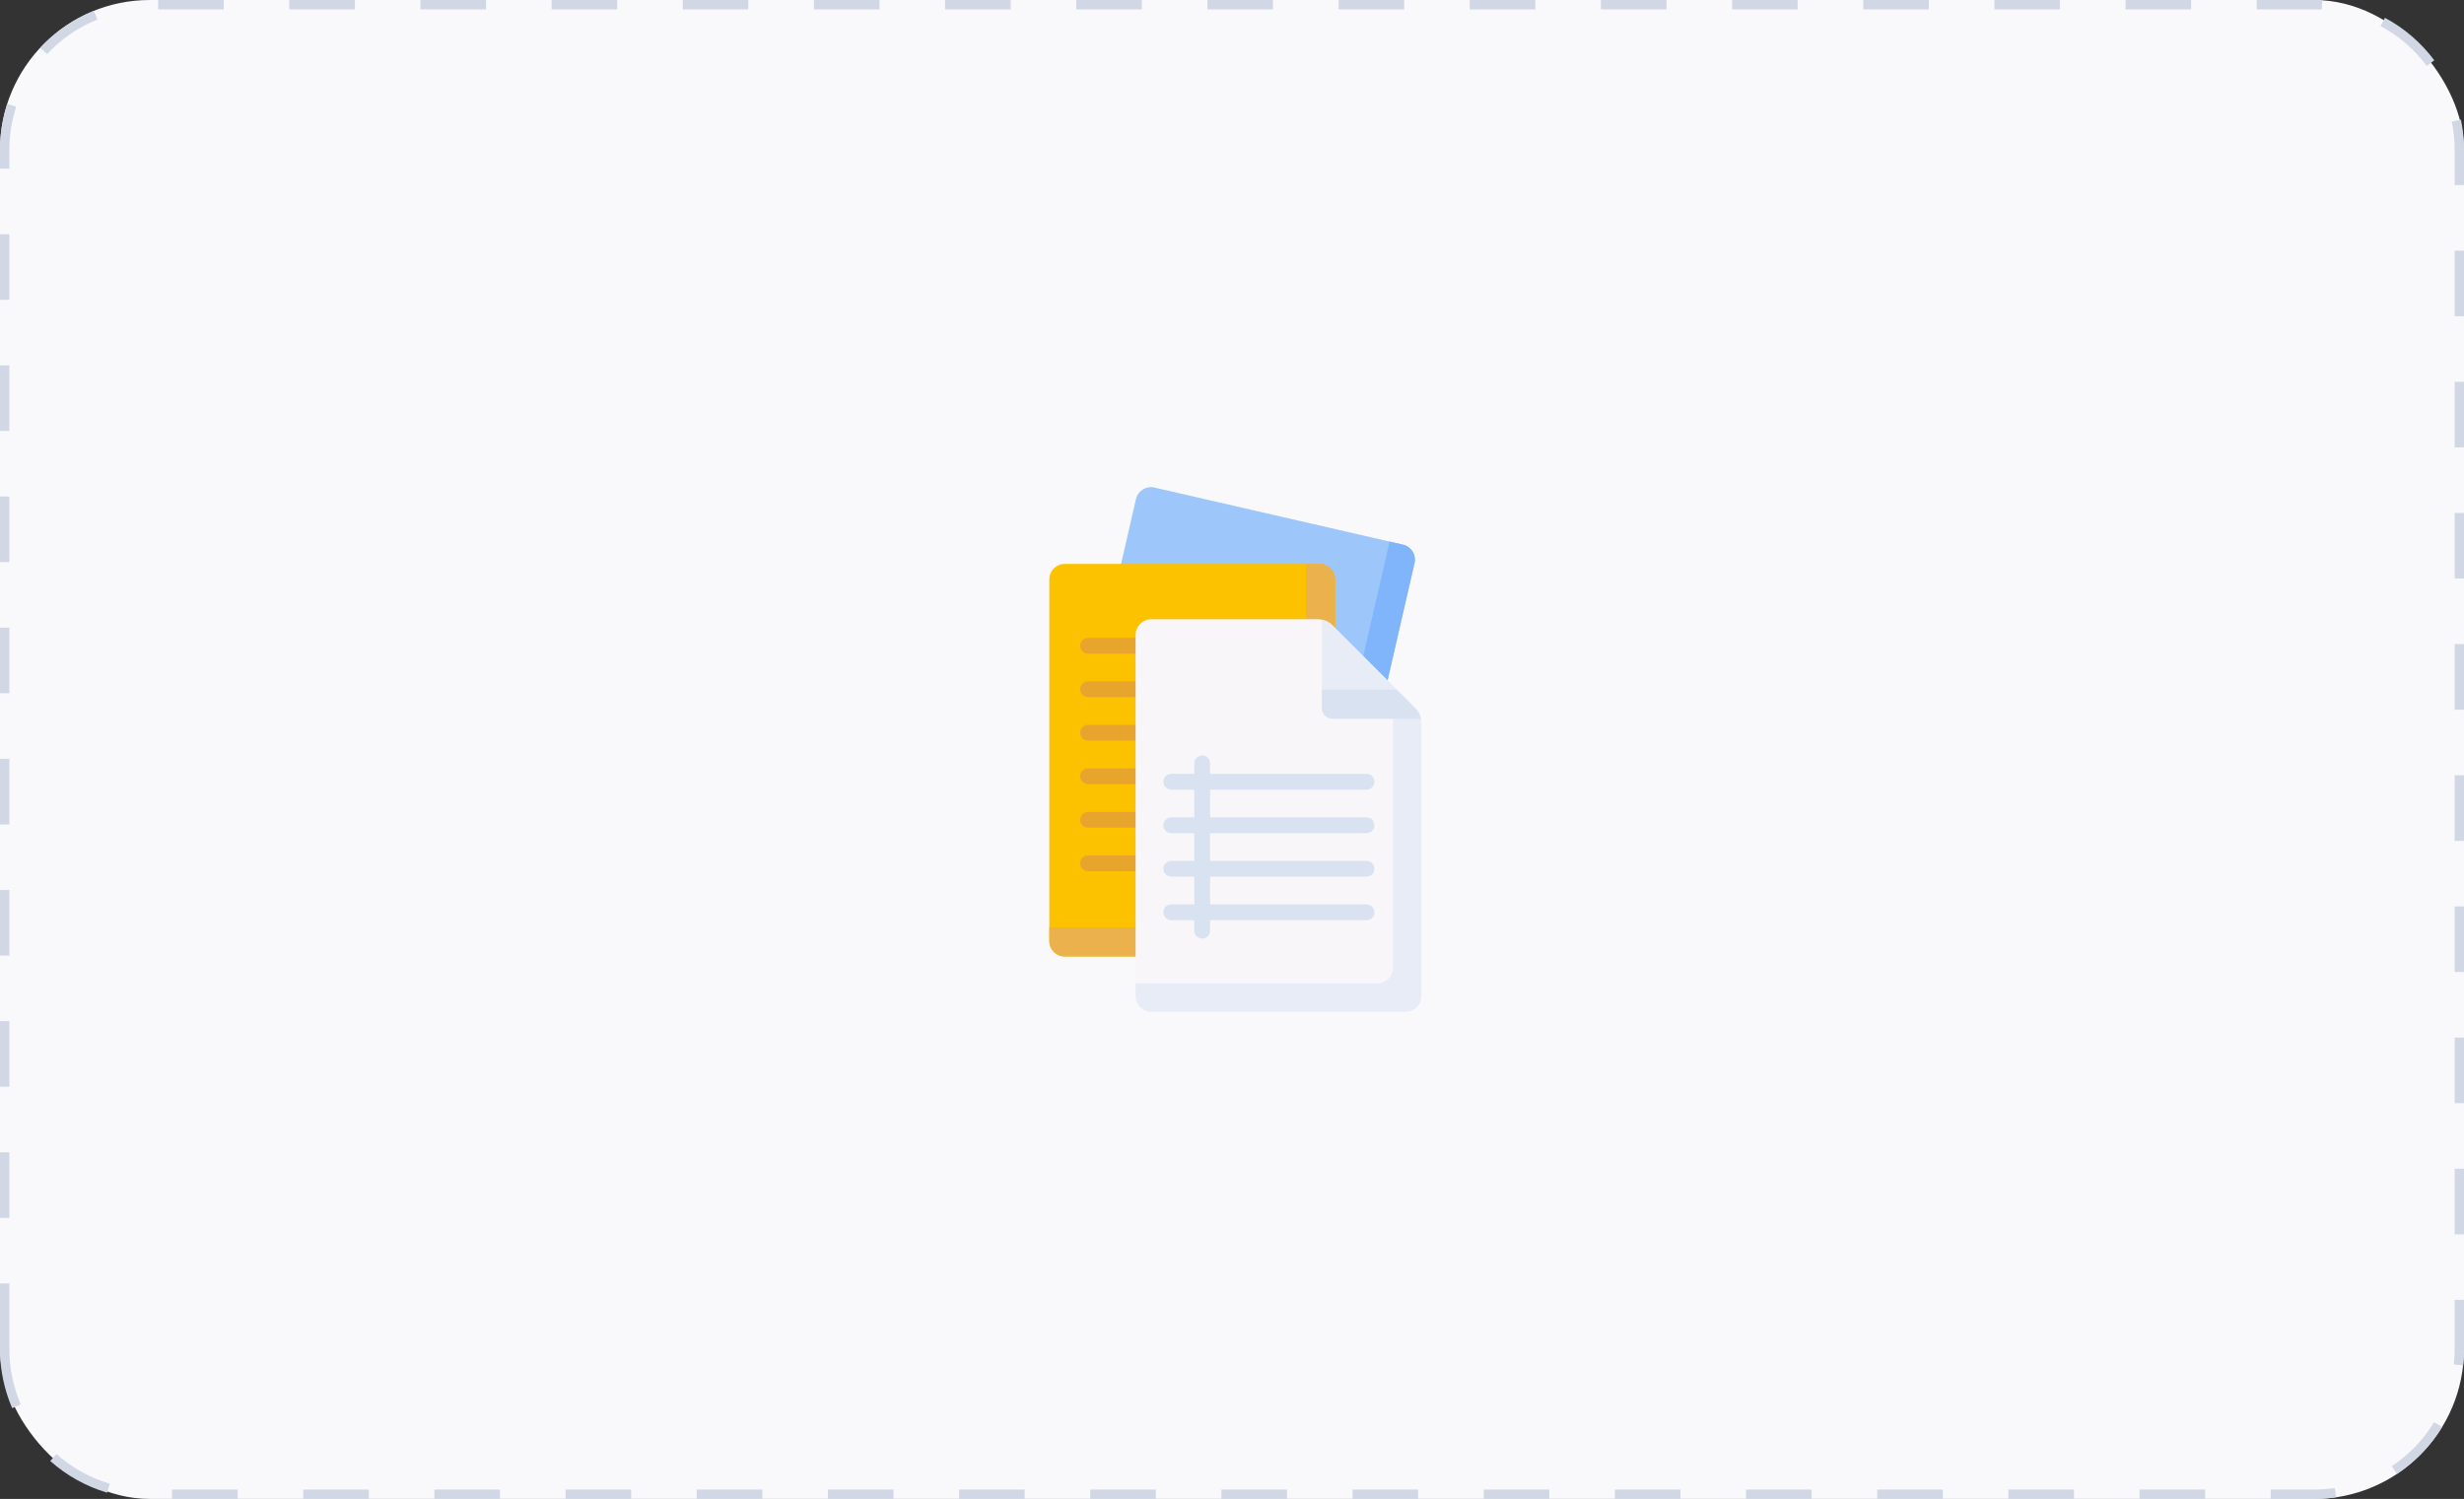 <svg xmlns="http://www.w3.org/2000/svg" xmlns:xlink="http://www.w3.org/1999/xlink" fill="none" version="1.1" width="263" height="160" viewBox="0 0 263 160"><rect x="0" y="0" width="263" height="160" fill="#333333" stroke="none"/><g><g><rect x="0" y="0" width="263" height="160" rx="16" fill="#F9F9FB" fill-opacity="1"/><path d="M4.296,5.091Q4.894,4.449,5.558,3.877Q6.222,3.305,6.944,2.809Q7.667,2.313,8.439,1.899Q9.211,1.485,10.024,1.158L10.398,2.085Q7.303,3.332,5.027,5.772L4.296,5.091ZM0,18L0,16Q0,14.748,0.195,13.511Q0.389,12.274,0.774,11.083L1.726,11.39Q1,13.638,1,16L1,18L0,18ZM0,32L0,25L1,25L1,32L0,32ZM0,46L0,39L1,39L1,46L0,46ZM0,60L0,53L1,53L1,60L0,60ZM0,74L0,67L1,67L1,74L0,74ZM0,88L0,81L1,81L1,88L0,88ZM0,102L0,95L1,95L1,102L0,102ZM0,116L0,109L1,109L1,116L0,116ZM0,130L0,123L1,123L1,130L0,130ZM1.298,150.313Q0.656,148.817,0.328,147.223Q4.76925e-16,145.628,0,144L0,137L1,137L1,144Q1,147.084,2.217,149.919L1.298,150.313ZM11.432,159.334Q10.592,159.084,9.785,158.743Q8.977,158.403,8.212,157.976Q7.446,157.55,6.732,157.042Q6.017,156.534,5.363,155.952L6.027,155.205Q8.52,157.423,11.718,158.376L11.432,159.334ZM25.368,160L18.368,160L18.368,159L25.368,159L25.368,160ZM39.368,160L32.368,160L32.368,159L39.368,159L39.368,160ZM53.368,160L46.368,160L46.368,159L53.368,159L53.368,160ZM67.368,160L60.368,160L60.368,159L67.368,159L67.368,160ZM81.368,160L74.368,160L74.368,159L81.368,159L81.368,160ZM95.368,160L88.368,160L88.368,159L95.368,159L95.368,160ZM109.368,160L102.368,160L102.368,159L109.368,159L109.368,160ZM123.368,160L116.368,160L116.368,159L123.368,159L123.368,160ZM137.368,160L130.368,160L130.368,159L137.368,159L137.368,160ZM151.368,160L144.368,160L144.368,159L151.368,159L151.368,160ZM165.368,160L158.368,160L158.368,159L165.368,159L165.368,160ZM179.368,160L172.368,160L172.368,159L179.368,159L179.368,160ZM193.368,160L186.368,160L186.368,159L193.368,159L193.368,160ZM207.368,160L200.368,160L200.368,159L207.368,159L207.368,160ZM221.368,160L214.368,160L214.368,159L221.368,159L221.368,160ZM235.368,160L228.368,160L228.368,159L235.368,159L235.368,160ZM249.354,159.826Q248.184,160,247,160L242.368,160L242.368,159L247,159Q248.11,159,249.207,158.837L249.354,159.826ZM260.663,152.325Q260.207,153.074,259.672,153.768Q259.137,154.463,258.529,155.094Q257.921,155.726,257.248,156.287Q256.575,156.849,255.844,157.333L255.292,156.5Q258.073,154.655,259.809,151.805L260.663,152.325ZM263,138.755L263,144Q263,144.877,262.904,145.748L261.91,145.639Q262,144.822,262,144L262,138.755L263,138.755ZM263,124.755L263,131.755L262,131.755L262,124.755L263,124.755ZM263,110.755L263,117.755L262,117.755L262,110.755L263,110.755ZM263,96.755L263,103.755L262,103.755L262,96.755L263,96.755ZM263,82.755L263,89.755L262,89.755L262,82.755L263,82.755ZM263,68.755L263,75.755L262,75.755L262,68.755L263,68.755ZM263,54.755L263,61.755L262,61.755L262,54.755L263,54.755ZM263,40.755L263,47.755L262,47.755L262,40.755L263,40.755ZM263,26.755L263,33.755L262,33.755L262,26.755L263,26.755ZM262.672,12.779Q263,14.373,263,16L263,19.755L262,19.755L262,16Q262,14.475,261.693,12.981L262.672,12.779ZM254.564,1.901Q255.337,2.316,256.059,2.812Q256.782,3.308,257.446,3.881Q258.11,4.453,258.707,5.094Q259.305,5.736,259.829,6.439L259.027,7.036Q257.033,4.36,254.092,2.782L254.564,1.901ZM240.877,0L247,0Q247.436,0,247.871,0.024L247.817,1.022Q247.409,1,247,1L240.877,1L240.877,0ZM226.877,0L233.877,0L233.877,1L226.877,1L226.877,0ZM212.877,0L219.877,0L219.877,1L212.877,1L212.877,0ZM198.877,0L205.877,0L205.877,1L198.877,1L198.877,0ZM184.877,0L191.877,0L191.877,1L184.877,1L184.877,0ZM170.877,0L177.877,0L177.877,1L170.877,1L170.877,0ZM156.877,0L163.877,0L163.877,1L156.877,1L156.877,0ZM142.877,0L149.877,0L149.877,1L142.877,1L142.877,0ZM128.877,0L135.877,0L135.877,1L128.877,1L128.877,0ZM114.877,0L121.877,0L121.877,1L114.877,1L114.877,0ZM100.877,0L107.877,0L107.877,1L100.877,1L100.877,0ZM86.877,0L93.877,0L93.877,1L86.877,1L86.877,0ZM72.877,0L79.877,0L79.877,1L72.877,1L72.877,0ZM58.877,0L65.877,0L65.877,1L58.877,1L58.877,0ZM44.877,0L51.877,0L51.877,1L44.877,1L44.877,0ZM30.877,0L37.877,0L37.877,1L30.877,1L30.877,0ZM23.877,0L23.877,1L16.877,1L16.877,0L23.877,0Z" fill-rule="evenodd" fill="#D2D7E5" fill-opacity="1"/></g><g><g><g><path d="M140.365,98.976C140.365,98.976,113.833,92.879,113.833,92.879C112.949,92.676,112.398,91.796,112.601,90.913C112.601,90.913,121.25,53.274,121.25,53.274C121.453,52.39,122.333,51.839,123.217,52.042C123.217,52.042,149.749,58.139,149.749,58.139C150.632,58.342,151.183,59.222,150.98,60.105C150.98,60.105,142.331,97.745,142.331,97.745C142.128,98.628,141.248,99.179,140.365,98.976C140.365,98.976,140.365,98.976,140.365,98.976C140.365,98.976,140.365,98.976,140.365,98.976Z" fill="#9DC6FB" fill-opacity="1"/></g></g><g><g><path d="M149.749,58.139C149.749,58.139,148.322,57.811,148.322,57.811C148.322,57.811,140.011,93.979,140.011,93.979C139.803,94.887,138.897,95.454,137.99,95.245C137.99,95.245,112.929,89.486,112.929,89.486C112.929,89.486,112.601,90.913,112.601,90.913C112.398,91.796,112.949,92.676,113.832,92.879C113.832,92.879,140.365,98.976,140.365,98.976C141.248,99.179,142.128,98.628,142.331,97.745C142.331,97.745,150.98,60.105,150.98,60.105C151.183,59.222,150.632,58.342,149.749,58.139C149.749,58.139,149.749,58.139,149.749,58.139C149.749,58.139,149.749,58.139,149.749,58.139Z" fill="#80B4FB" fill-opacity="1"/></g></g><g><g><path d="M140.864,102.095C140.864,102.095,113.641,102.095,113.641,102.095C112.735,102.095,112,101.361,112,100.455C112,100.455,112,61.834,112,61.834C112,60.928,112.735,60.194,113.641,60.194C113.641,60.194,140.864,60.194,140.864,60.194C141.77,60.194,142.505,60.928,142.505,61.834C142.505,61.834,142.505,100.455,142.505,100.455C142.505,101.361,141.77,102.095,140.864,102.095C140.864,102.095,140.864,102.095,140.864,102.095Z" fill="#FCC200" fill-opacity="1"/></g></g><g><g><path d="M140.864,60.194C140.864,60.194,139.4,60.194,139.4,60.194C139.4,60.194,139.4,97.304,139.4,97.304C139.4,98.236,138.645,98.991,137.714,98.991C137.714,98.991,112,98.991,112,98.991C112,98.991,112,100.455,112,100.455C112,101.361,112.734,102.095,113.64,102.095C113.64,102.095,140.864,102.095,140.864,102.095C141.77,102.095,142.505,101.361,142.505,100.455C142.505,100.455,142.505,61.834,142.505,61.834C142.505,60.928,141.77,60.194,140.864,60.194C140.864,60.194,140.864,60.194,140.864,60.194C140.864,60.194,140.864,60.194,140.864,60.194Z" fill="#EAB14D" fill-opacity="1"/></g></g><g><g><g><path d="M123.58,69.773C123.58,69.773,116.14,69.773,116.14,69.773C115.674,69.773,115.297,69.396,115.297,68.93C115.297,68.464,115.674,68.086,116.14,68.086C116.14,68.086,123.58,68.086,123.58,68.086C124.045,68.086,124.423,68.464,124.423,68.93C124.423,69.396,124.045,69.773,123.58,69.773C123.58,69.773,123.58,69.773,123.58,69.773Z" fill="#E7A52E" fill-opacity="1"/></g></g><g><g><path d="M123.58,74.417C123.58,74.417,116.14,74.417,116.14,74.417C115.674,74.417,115.297,74.04,115.297,73.574C115.297,73.108,115.674,72.73,116.14,72.73C116.14,72.73,123.58,72.73,123.58,72.73C124.045,72.73,124.423,73.108,124.423,73.574C124.423,74.04,124.045,74.417,123.58,74.417C123.58,74.417,123.58,74.417,123.58,74.417Z" fill="#E7A52E" fill-opacity="1"/></g></g><g><g><path d="M123.58,79.061C123.58,79.061,116.14,79.061,116.14,79.061C115.674,79.061,115.297,78.684,115.297,78.218C115.297,77.752,115.674,77.374,116.14,77.374C116.14,77.374,123.58,77.374,123.58,77.374C124.045,77.374,124.423,77.752,124.423,78.218C124.423,78.684,124.045,79.061,123.58,79.061C123.58,79.061,123.58,79.061,123.58,79.061Z" fill="#E7A52E" fill-opacity="1"/></g></g><g><g><path d="M123.58,83.705C123.58,83.705,116.14,83.705,116.14,83.705C115.674,83.705,115.297,83.328,115.297,82.862C115.297,82.396,115.674,82.019,116.14,82.019C116.14,82.019,123.58,82.019,123.58,82.019C124.045,82.019,124.423,82.396,124.423,82.862C124.423,83.328,124.045,83.705,123.58,83.705C123.58,83.705,123.58,83.705,123.58,83.705Z" fill="#E7A52E" fill-opacity="1"/></g></g><g><g><path d="M123.58,88.349C123.58,88.349,116.14,88.349,116.14,88.349C115.674,88.349,115.297,87.972,115.297,87.506C115.297,87.04,115.674,86.663,116.14,86.663C116.14,86.663,123.58,86.663,123.58,86.663C124.045,86.663,124.423,87.04,124.423,87.506C124.423,87.972,124.045,88.349,123.58,88.349C123.58,88.349,123.58,88.349,123.58,88.349Z" fill="#E7A52E" fill-opacity="1"/></g></g><g><g><path d="M123.58,92.994C123.58,92.994,116.14,92.994,116.14,92.994C115.674,92.994,115.297,92.616,115.297,92.15C115.297,91.684,115.674,91.307,116.14,91.307C116.14,91.307,123.58,91.307,123.58,91.307C124.045,91.307,124.423,91.684,124.423,92.15C124.423,92.616,124.045,92.994,123.58,92.994C123.58,92.994,123.58,92.994,123.58,92.994Z" fill="#E7A52E" fill-opacity="1"/></g></g></g><g><g><g><g><path d="M140.632,66.098C140.632,66.098,122.896,66.098,122.896,66.098C121.965,66.098,121.209,66.854,121.209,67.786C121.209,67.786,121.209,106.313,121.209,106.313C121.209,107.245,121.964,108,122.896,108C122.896,108,150.027,108,150.027,108C150.958,108,151.714,107.245,151.714,106.313C151.714,106.313,151.714,77.18,151.714,77.18C151.714,76.583,151.477,76.011,151.055,75.589C151.055,75.589,142.223,66.757,142.223,66.757C141.801,66.335,141.229,66.098,140.632,66.098C140.632,66.098,140.632,66.098,140.632,66.098C140.632,66.098,140.632,66.098,140.632,66.098Z" fill="#F9F6F9" fill-opacity="1"/></g></g></g><g><g><g><path d="M151.055,75.589C151.055,75.589,148.026,72.56,148.026,72.56C148.448,72.982,148.685,73.554,148.685,74.151C148.685,74.151,148.685,103.284,148.685,103.284C148.685,104.215,147.929,104.971,146.997,104.971C146.997,104.971,121.209,104.971,121.209,104.971C121.209,104.971,121.209,106.313,121.209,106.313C121.209,107.245,121.964,108,122.896,108C122.896,108,150.027,108,150.027,108C150.958,108,151.714,107.245,151.714,106.313C151.714,106.313,151.714,77.18,151.714,77.18C151.714,76.583,151.477,76.011,151.055,75.589C151.055,75.589,151.055,75.589,151.055,75.589C151.055,75.589,151.055,75.589,151.055,75.589Z" fill="#E7ECF6" fill-opacity="1"/></g></g></g><g><g><g><path d="M151.055,75.589C151.055,75.589,142.223,66.757,142.223,66.757C141.912,66.447,141.52,66.237,141.097,66.148C141.097,66.148,141.097,75.591,141.097,75.591C141.097,76.212,141.6,76.716,142.222,76.716C142.222,76.716,151.664,76.716,151.664,76.716C151.575,76.292,151.365,75.9,151.055,75.589C151.055,75.589,151.055,75.589,151.055,75.589C151.055,75.589,151.055,75.589,151.055,75.589Z" fill="#E7ECF6" fill-opacity="1"/></g></g></g><g><g><g><path d="M151.055,75.589C151.055,75.589,149.093,73.628,149.093,73.628C149.093,73.628,141.097,73.628,141.097,73.628C141.097,73.628,141.097,75.591,141.097,75.591C141.097,76.212,141.6,76.716,142.222,76.716C142.222,76.716,151.664,76.716,151.664,76.716C151.575,76.292,151.365,75.9,151.055,75.589C151.055,75.589,151.055,75.589,151.055,75.589C151.055,75.589,151.055,75.589,151.055,75.589Z" fill="#D8E2F1" fill-opacity="1"/></g></g></g></g><g><path d="M145.857,88.936C146.323,88.936,146.7,88.559,146.7,88.093C146.7,87.627,146.323,87.249,145.857,87.249C145.857,87.249,129.16,87.249,129.16,87.249C129.16,87.249,129.16,84.292,129.16,84.292C129.16,84.292,145.857,84.292,145.857,84.292C146.323,84.292,146.7,83.915,146.7,83.449C146.7,82.983,146.323,82.605,145.857,82.605C145.857,82.605,129.16,82.605,129.16,82.605C129.16,82.605,129.16,81.482,129.16,81.482C129.16,81.016,128.782,80.639,128.317,80.639C127.851,80.639,127.473,81.016,127.473,81.482C127.473,81.482,127.473,82.605,127.473,82.605C127.473,82.605,125.017,82.605,125.017,82.605C124.551,82.605,124.174,82.983,124.174,83.449C124.174,83.915,124.551,84.292,125.017,84.292C125.017,84.292,127.473,84.292,127.473,84.292C127.473,84.292,127.473,87.249,127.473,87.249C127.473,87.249,125.017,87.249,125.017,87.249C124.551,87.249,124.174,87.627,124.174,88.093C124.174,88.559,124.551,88.936,125.017,88.936C125.017,88.936,127.473,88.936,127.473,88.936C127.473,88.936,127.473,91.893,127.473,91.893C127.473,91.893,125.017,91.893,125.017,91.893C124.551,91.893,124.174,92.271,124.174,92.737C124.174,93.203,124.551,93.58,125.017,93.58C125.017,93.58,127.473,93.58,127.473,93.58C127.473,93.58,127.473,96.537,127.473,96.537C127.473,96.537,125.017,96.537,125.017,96.537C124.551,96.537,124.174,96.915,124.174,97.381C124.174,97.847,124.551,98.224,125.017,98.224C125.017,98.224,127.473,98.224,127.473,98.224C127.473,98.224,127.473,99.346,127.473,99.346C127.473,99.812,127.851,100.19,128.317,100.19C128.782,100.19,129.16,99.812,129.16,99.346C129.16,99.346,129.16,98.224,129.16,98.224C129.16,98.224,145.857,98.224,145.857,98.224C146.323,98.224,146.7,97.847,146.7,97.381C146.7,96.915,146.323,96.537,145.857,96.537C145.857,96.537,129.16,96.537,129.16,96.537C129.16,96.537,129.16,93.58,129.16,93.58C129.16,93.58,145.857,93.58,145.857,93.58C146.323,93.58,146.7,93.203,146.7,92.737C146.7,92.271,146.323,91.893,145.857,91.893C145.857,91.893,129.16,91.893,129.16,91.893C129.16,91.893,129.16,88.936,129.16,88.936C129.16,88.936,145.857,88.936,145.857,88.936C145.857,88.936,145.857,88.936,145.857,88.936Z" fill="#D8E2F1" fill-opacity="1"/></g></g></g></svg>